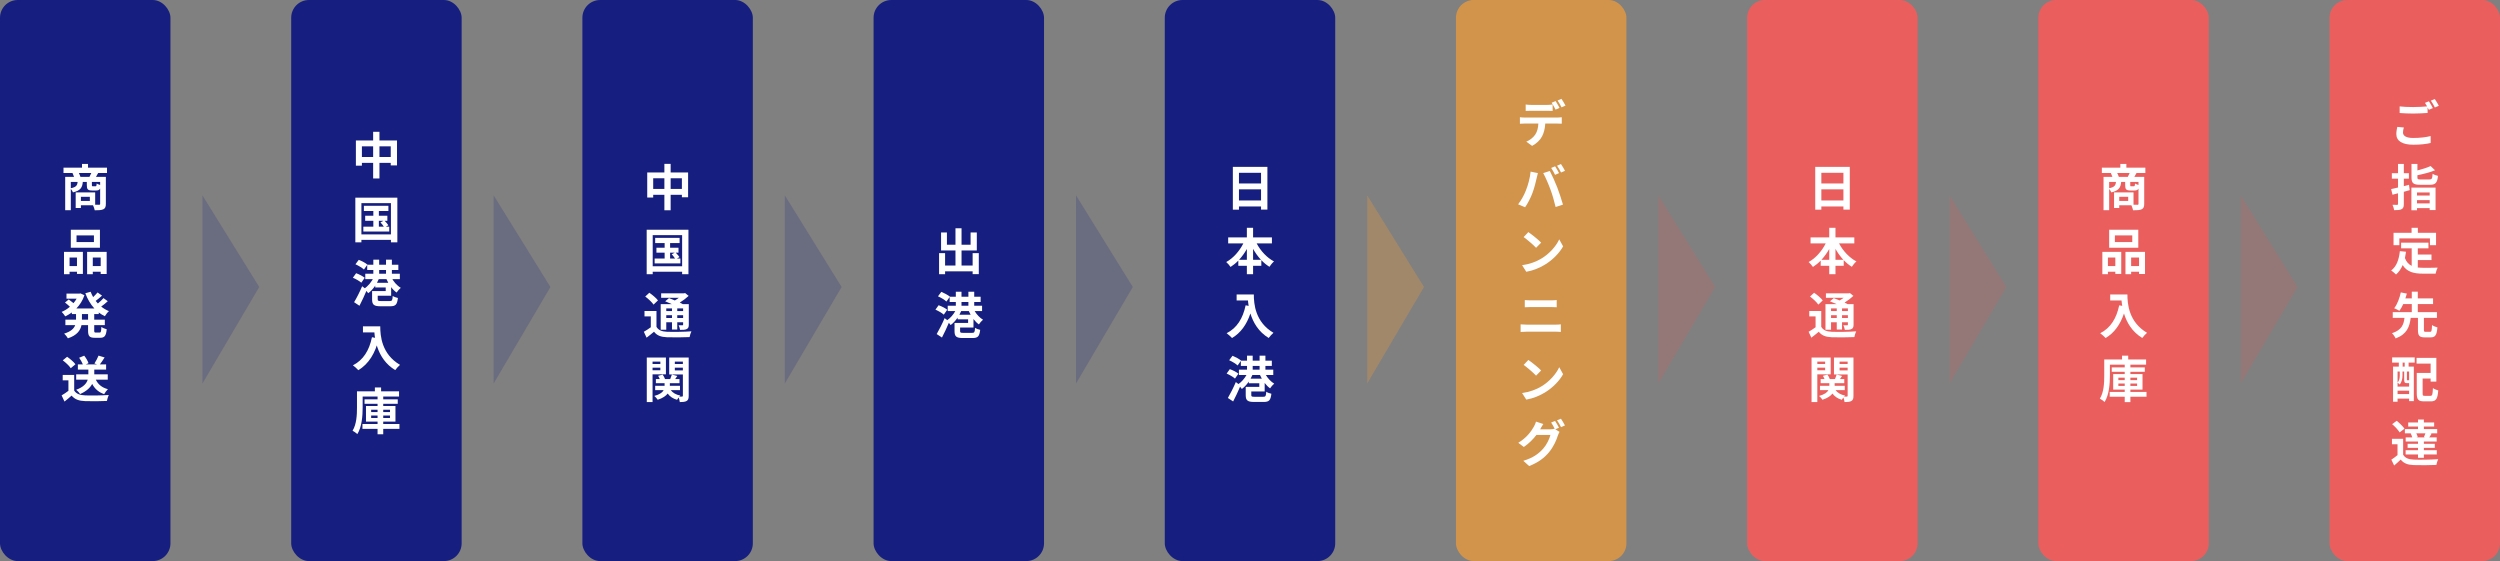 <svg xmlns="http://www.w3.org/2000/svg" width="704" height="158" viewBox="0 0 704 158" fill="none"><rect x="0" y="0" width="704" height="158" fill="#808080" stroke="none"/><path opacity="0.2" d="M57 108V55L73 80.82L57 108Z" fill="#161F7F"></path><path opacity="0.2" d="M139 108V55L155 80.82L139 108Z" fill="#161F7F"></path><path opacity="0.2" d="M221 108V55L237 80.82L221 108Z" fill="#161F7F"></path><path opacity="0.2" d="M303 108V55L319 80.82L303 108Z" fill="#161F7F"></path><path opacity="0.4" d="M385 108V55L401 80.82L385 108Z" fill="#D2944B"></path><path opacity="0.2" d="M467 108V55L483 80.82L467 108Z" fill="#EA5E5E"></path><path opacity="0.2" d="M549 108V55L565 80.82L549 108Z" fill="#EA5E5E"></path><path opacity="0.2" d="M631 108V55L647 80.82L631 108Z" fill="#EA5E5E"></path><rect width="48" height="158" rx="5" fill="#161F7F"></rect><path d="M22.656 49.81H25.19C25.358 49.474 25.554 49.082 25.708 48.718H22.208C22.39 49.082 22.572 49.502 22.656 49.81ZM28.2 52.078V51.238H25.876V52.12C25.876 52.414 25.918 52.456 26.156 52.456H26.884C27.122 52.456 27.178 52.358 27.22 51.686C27.43 51.826 27.85 51.98 28.2 52.078ZM19.94 51.238V53.002C21.438 52.708 21.76 52.204 21.858 51.238H19.94ZM25.302 56.586V55.41H22.782V56.586H25.302ZM30.132 48.718H27.64C27.416 49.124 27.206 49.502 27.024 49.81H29.81V57.398C29.81 58.224 29.642 58.672 29.096 58.938C28.55 59.19 27.766 59.218 26.674 59.218C26.604 58.826 26.394 58.224 26.198 57.804H22.782V58.574H21.312V54.178H26.8V57.65C27.29 57.664 27.724 57.664 27.892 57.664C28.13 57.664 28.2 57.594 28.2 57.384V53.086C27.99 53.506 27.64 53.646 27.08 53.646H25.946C24.7 53.646 24.448 53.268 24.448 52.134V51.238H23.314C23.188 52.792 22.67 53.688 20.542 54.178C20.444 53.898 20.192 53.478 19.94 53.198V59.19H18.358V49.81H20.85C20.738 49.46 20.57 49.04 20.416 48.718H17.882V47.206H23.09V46.156H24.784V47.206H30.132V48.718ZM26.45 68.174V66.284H21.55V68.174H26.45ZM28.144 64.688V69.756H19.94V64.688H28.144ZM21.676 72.514H19.59V74.922H21.676V72.514ZM18.022 77.218V70.918H23.342V77.148H21.676V76.518H19.59V77.218H18.022ZM26.128 74.922H28.354V72.514H26.128V74.922ZM24.532 70.918H30.034V77.162H28.354V76.518H26.128V77.218H24.532V70.918ZM24.798 90.024V88.442H23.076V90.024H24.798ZM27.808 88.442H26.534V90.024H29.516V91.55H26.534V93.062C26.534 93.566 26.59 93.65 26.982 93.65H28.06C28.424 93.65 28.494 93.37 28.55 92.054C28.9 92.334 29.572 92.614 30.048 92.712C29.88 94.56 29.446 95.12 28.214 95.12H26.688C25.176 95.12 24.798 94.63 24.798 93.076V91.55H22.95C22.642 93.02 21.718 94.406 19.128 95.274C18.918 94.896 18.414 94.252 18.064 93.944C19.996 93.356 20.836 92.488 21.186 91.55H18.414V90.024H21.41V88.442H20.234V87.98C19.646 88.414 19.016 88.778 18.372 89.086C18.148 88.708 17.686 88.134 17.364 87.826C18.176 87.49 18.974 87 19.688 86.384C19.324 86.02 18.764 85.544 18.302 85.194L19.352 84.326C19.772 84.62 20.304 85.026 20.696 85.362C21.032 84.97 21.326 84.55 21.578 84.102H18.722V82.674H22.376L22.67 82.618L23.776 83.136C23.286 84.606 22.488 85.852 21.508 86.86H26.576C25.484 85.684 24.644 84.228 24.028 82.576L25.526 82.156C25.722 82.674 25.946 83.178 26.226 83.654C26.688 83.234 27.15 82.744 27.472 82.352L28.732 83.248C28.158 83.766 27.514 84.312 26.94 84.732C27.136 84.984 27.346 85.222 27.556 85.46C28.13 84.998 28.746 84.424 29.138 83.948L30.356 84.816C29.782 85.348 29.11 85.894 28.494 86.328C29.152 86.86 29.88 87.294 30.678 87.616C30.286 87.938 29.782 88.596 29.53 89.044C28.914 88.75 28.34 88.4 27.808 87.994V88.442ZM30.342 106.918H26.982C27.598 108.234 28.718 109.158 30.384 109.592C30.034 109.914 29.558 110.558 29.334 110.992C27.752 110.446 26.674 109.48 25.96 108.108C25.4 109.158 24.378 110.166 22.558 110.964C22.348 110.614 21.83 110.04 21.452 109.76C23.58 108.976 24.392 107.926 24.7 106.918H21.452V105.42H24.882V104.076H21.928V102.606H23.328C23.104 102.046 22.712 101.318 22.292 100.744L23.706 100.156C24.224 100.8 24.742 101.668 24.924 102.284L24.182 102.606H27.304L26.59 102.354C26.996 101.738 27.486 100.814 27.752 100.142L29.46 100.66C29.012 101.374 28.536 102.074 28.13 102.606H29.88V104.076H26.548V105.42H30.342V106.918ZM21.242 102.578L19.926 103.684C19.492 103.012 18.498 102.088 17.672 101.472L18.904 100.464C19.744 101.052 20.766 101.92 21.242 102.578ZM20.892 105.574V109.97C21.466 110.908 22.516 111.286 23.972 111.342C25.61 111.412 28.76 111.37 30.622 111.23C30.44 111.622 30.188 112.434 30.104 112.91C28.424 112.994 25.61 113.022 23.944 112.952C22.222 112.882 21.074 112.49 20.164 111.398C19.548 111.944 18.932 112.49 18.162 113.078L17.35 111.342C17.952 110.992 18.652 110.53 19.268 110.054V107.1H17.658V105.574H20.892Z" fill="white"></path><rect x="82" width="48" height="158" rx="5" fill="#161F7F"></rect><path d="M100.218 39.55H111.796V46.578H110.032V41.202H101.912V46.648H100.218V39.55ZM101.1 44.212H111.012V45.864H101.1V44.212ZM105.076 37.114H106.854V50.26H105.076V37.114ZM102.472 57.956H109.374V59.426H102.472V57.956ZM102.836 60.756H109.08V62.17H102.836V60.756ZM102.318 63.836H109.612V65.208H102.318V63.836ZM105.132 58.418H106.686V64.564H105.132V58.418ZM107.134 62.618L108.198 62.058C108.618 62.464 109.122 63.052 109.36 63.43L108.24 64.06C108.016 63.668 107.54 63.052 107.134 62.618ZM100.064 55.66H111.894V68.246H110.088V57.2H101.772V68.246H100.064V55.66ZM100.988 66.006H110.914V67.546H100.988V66.006ZM103.41 74.542H112.174V76.04H103.41V74.542ZM102.864 77.09H112.594V78.602H102.864V77.09ZM105.132 73.128H106.77V78.196H105.132V73.128ZM108.702 73.128H110.354V78.21H108.702V73.128ZM105.244 78.07L106.686 78.546C106.042 80.128 104.908 81.682 103.69 82.564C103.438 82.186 102.906 81.598 102.542 81.304C103.634 80.604 104.712 79.316 105.244 78.07ZM110.186 78.028C110.718 79.218 111.754 80.408 112.86 81.052C112.482 81.36 111.936 81.962 111.684 82.382C110.48 81.542 109.416 80.016 108.786 78.504L110.186 78.028ZM105.468 81.962H108.618V80.954H105.664V79.638H110.144V83.278H105.468V81.962ZM104.782 81.962H106.364V84.286C106.364 84.706 106.49 84.776 107.316 84.776C107.68 84.776 109.262 84.776 109.738 84.776C110.41 84.776 110.508 84.594 110.592 83.334C110.928 83.586 111.614 83.824 112.048 83.908C111.838 85.798 111.39 86.246 109.864 86.246C109.458 86.246 107.554 86.246 107.162 86.246C105.314 86.246 104.782 85.812 104.782 84.314V81.962ZM100.092 74.416L101.03 73.17C101.856 73.492 102.934 74.052 103.466 74.514L102.486 75.9C101.996 75.424 100.932 74.794 100.092 74.416ZM99.364 78.21L100.288 76.936C101.114 77.23 102.178 77.776 102.71 78.224L101.744 79.61C101.254 79.162 100.204 78.56 99.364 78.21ZM99.714 85.098C100.372 84.02 101.282 82.256 101.982 80.604L103.312 81.612C102.682 83.11 101.94 84.734 101.226 86.106L99.714 85.098ZM102.206 91.898H106.168V93.606H102.206V91.898ZM105.342 91.898H107.078C107.078 94.558 107.456 99.71 112.65 102.748C112.258 103.056 111.586 103.798 111.292 104.218C105.958 101.012 105.342 94.754 105.342 91.898ZM104.74 94.964L106.672 95.314C105.692 99.472 103.83 102.482 100.904 104.246C100.596 103.882 99.812 103.182 99.378 102.874C102.304 101.39 103.984 98.674 104.74 94.964ZM102.654 112.446H112.006V113.706H102.654V112.446ZM102.066 119.404H112.482V120.762H102.066V119.404ZM106.322 111.648H107.918V122.288H106.322V111.648ZM104.516 117.01V117.71H109.822V117.01H104.516ZM104.516 115.372V116.044H109.822V115.372H104.516ZM103.06 114.336H111.362V118.732H103.06V114.336ZM105.566 109.114H107.316V111.088H105.566V109.114ZM101.31 110.206H112.37V111.662H101.31V110.206ZM100.526 110.206H102.122V114.77C102.122 116.996 101.912 120.23 100.624 122.246C100.344 121.952 99.644 121.462 99.28 121.294C100.428 119.446 100.526 116.758 100.526 114.77V110.206Z" fill="white"></path><rect x="164" width="48" height="158" rx="5" fill="#161F7F"></rect><path d="M188.854 53.212H192.018V50.202H188.854V53.212ZM183.94 53.212H187.09V50.202H183.94V53.212ZM188.854 48.564H193.768V55.55H192.018V54.85H188.854V59.218H187.09V54.85H183.94V55.62H182.26V48.564H187.09V46.142H188.854V48.564ZM188.7 71.156V72.808H190.1C189.862 72.43 189.47 71.954 189.148 71.59L190.002 71.156H188.7ZM190.618 72.808H191.598V74.166H184.346V72.808H187.16V71.156H184.85V69.756H187.16V68.44H184.5V66.984H191.374V68.44H188.7V69.756H191.066V71.156H190.296C190.674 71.548 191.122 72.066 191.346 72.402L190.618 72.808ZM183.8 74.978H192.088V66.214H183.8V74.978ZM182.106 64.688H193.866V77.218H192.088V76.518H183.8V77.218H182.106V64.688ZM189.232 86.846H187.622V87.602H189.232V86.846ZM192.368 87.602V86.846H190.716V87.602H192.368ZM190.716 89.548H192.368V88.764H190.716V89.548ZM187.622 89.548H189.232V88.764H187.622V89.548ZM187.622 90.752V92.852H186.054V85.642H189.19C188.56 85.348 187.888 85.068 187.314 84.844L188.392 83.948C188.882 84.13 189.47 84.354 190.044 84.606C190.436 84.382 190.814 84.116 191.164 83.864H186.18V82.604H192.606L192.928 82.52L193.922 83.318C193.222 83.976 192.34 84.648 191.43 85.208C191.738 85.362 192.032 85.502 192.27 85.642H193.964V91.41C193.964 92.082 193.838 92.432 193.39 92.656C192.942 92.894 192.34 92.894 191.5 92.894C191.444 92.488 191.276 91.942 191.094 91.592C191.528 91.606 192.018 91.606 192.158 91.606C192.326 91.592 192.368 91.536 192.368 91.396V90.752H190.716V92.796H189.232V90.752H187.622ZM185.284 84.592L184.038 85.782C183.604 85.11 182.554 84.144 181.7 83.5L182.848 82.436C183.702 83.024 184.78 83.92 185.284 84.592ZM184.864 87.574V92.04C185.41 92.978 186.376 93.37 187.804 93.426C189.47 93.496 192.788 93.454 194.706 93.3C194.51 93.692 194.258 94.462 194.188 94.924C192.466 95.008 189.498 95.036 187.79 94.966C186.11 94.896 185.004 94.49 184.164 93.412C183.52 93.958 182.862 94.504 182.078 95.092L181.308 93.426C181.91 93.09 182.624 92.628 183.268 92.152V89.1H181.49V87.574H184.864ZM185.956 101.822H183.758V102.508H185.956V101.822ZM183.758 104.272H185.956V103.544H183.758V104.272ZM187.524 105.406H183.758V113.218H182.134V100.674H187.524V105.406ZM190.03 104.3H192.298V103.544H190.03V104.3ZM192.298 101.822H190.03V102.508H192.298V101.822ZM193.936 100.674V111.454C193.936 112.224 193.81 112.644 193.362 112.91C192.914 113.176 192.298 113.218 191.43 113.218C191.402 112.868 191.248 112.336 191.094 111.916C190.926 112.154 190.758 112.392 190.66 112.588C189.498 112.252 188.63 111.664 188.014 110.824C187.524 111.482 186.67 112.098 185.214 112.574C185.018 112.266 184.584 111.762 184.248 111.496C185.816 111.076 186.558 110.474 186.894 109.858H184.5V108.64H187.146V107.912H184.696V106.75H185.788C185.662 106.442 185.508 106.12 185.326 105.84L186.6 105.49C186.88 105.854 187.146 106.358 187.272 106.75H188.728C188.896 106.33 189.092 105.826 189.204 105.476L190.73 105.868C190.52 106.176 190.31 106.484 190.128 106.75H191.346V107.912H188.63V108.64H191.486V109.858H188.882C189.442 110.614 190.366 111.16 191.556 111.384C191.472 111.468 191.374 111.566 191.29 111.678C191.626 111.692 191.948 111.692 192.074 111.678C192.242 111.678 192.298 111.608 192.298 111.44V105.448H188.448V100.674H193.936Z" fill="white"></path><rect x="246" width="48" height="158" rx="5" fill="#161F7F"></rect><path d="M273.892 71.282H275.628V77.204H273.892V76.406H266.136V77.218H264.442V71.282H266.136V74.768H269.062V70.54H265.002V65.458H266.654V68.916H269.062V64.282H270.77V68.916H273.318V65.458H275.068V70.54H270.77V74.768H273.892V71.282ZM270.168 88.638H273.332C273.136 88.302 272.968 87.952 272.814 87.602H270.672C270.532 87.952 270.35 88.302 270.168 88.638ZM270.756 85.04V86.104H272.702V85.04H270.756ZM274.13 92.236H270.364V93.244C270.364 93.678 270.504 93.734 271.316 93.734H273.724C274.396 93.734 274.494 93.566 274.578 92.306C274.9 92.558 275.586 92.796 276.02 92.88C275.81 94.742 275.362 95.19 273.85 95.19H271.162C269.314 95.19 268.796 94.756 268.796 93.272V90.934H272.618V89.926H269.664V89.45C269.09 90.276 268.418 91.018 267.704 91.536C267.578 91.354 267.396 91.116 267.2 90.906C266.612 92.306 265.912 93.79 265.254 95.05L263.77 94.07C264.4 92.992 265.31 91.228 266.01 89.59L266.752 90.15C267.634 89.548 268.46 88.596 269.006 87.602H266.878V86.104H269.16V85.04H267.424V83.64L266.514 84.914C266.024 84.438 264.974 83.808 264.134 83.444L265.072 82.184C265.884 82.52 266.962 83.08 267.494 83.542L267.48 83.556H269.16V82.156H270.756V83.556H272.702V82.156H274.34V83.556H276.146V85.04H274.34V86.104H276.552V87.602H274.466C275.04 88.582 275.922 89.506 276.818 90.038C276.44 90.346 275.908 90.934 275.656 91.354C275.11 90.976 274.592 90.444 274.13 89.842V92.236ZM266.738 87.224L265.772 88.61C265.282 88.148 264.246 87.56 263.42 87.196L264.316 85.95C265.156 86.244 266.206 86.776 266.738 87.224Z" fill="white"></path><rect x="328" width="48" height="158" rx="5" fill="#161F7F"></rect><path d="M348.892 56.46H355.108V53.324H348.892V56.46ZM355.108 48.662H348.892V51.672H355.108V48.662ZM347.17 46.982H356.9V59.022H355.108V58.14H348.892V59.05H347.17V46.982ZM352.868 73.158H355.094C354.254 72.262 353.498 71.212 352.868 70.078V73.158ZM348.92 73.158H351.118V70.106C350.488 71.226 349.746 72.262 348.92 73.158ZM358.174 68.538H353.876C354.968 70.638 356.76 72.57 358.762 73.62C358.342 73.956 357.768 74.656 357.474 75.132C356.662 74.628 355.892 73.998 355.192 73.256V74.852H352.868V77.218H351.118V74.852H348.71V73.382C348.038 74.082 347.296 74.684 346.526 75.174C346.232 74.754 345.7 74.11 345.308 73.788C347.282 72.71 349.046 70.694 350.124 68.538H345.854V66.858H351.118V64.156H352.868V66.858H358.174V68.538ZM348.234 82.926H353.078C353.078 85.572 353.456 90.682 358.608 93.72C358.244 94.014 357.558 94.742 357.264 95.176C354.366 93.426 352.882 90.78 352.112 88.274C351.062 91.41 349.382 93.734 346.946 95.19C346.638 94.84 345.854 94.154 345.42 93.832C348.332 92.362 349.998 89.66 350.768 85.978L351.622 86.132C351.524 85.6 351.468 85.096 351.426 84.62H348.234V82.926ZM352.168 106.638H355.332C355.136 106.302 354.968 105.952 354.814 105.602H352.672C352.532 105.952 352.35 106.302 352.168 106.638ZM352.756 103.04V104.104H354.702V103.04H352.756ZM356.13 110.236H352.364V111.244C352.364 111.678 352.504 111.734 353.316 111.734H355.724C356.396 111.734 356.494 111.566 356.578 110.306C356.9 110.558 357.586 110.796 358.02 110.88C357.81 112.742 357.362 113.19 355.85 113.19H353.162C351.314 113.19 350.796 112.756 350.796 111.272V108.934H354.618V107.926H351.664V107.45C351.09 108.276 350.418 109.018 349.704 109.536C349.578 109.354 349.396 109.116 349.2 108.906C348.612 110.306 347.912 111.79 347.254 113.05L345.77 112.07C346.4 110.992 347.31 109.228 348.01 107.59L348.752 108.15C349.634 107.548 350.46 106.596 351.006 105.602H348.878V104.104H351.16V103.04H349.424V101.64L348.514 102.914C348.024 102.438 346.974 101.808 346.134 101.444L347.072 100.184C347.884 100.52 348.962 101.08 349.494 101.542L349.48 101.556H351.16V100.156H352.756V101.556H354.702V100.156H356.34V101.556H358.146V103.04H356.34V104.104H358.552V105.602H356.466C357.04 106.582 357.922 107.506 358.818 108.038C358.44 108.346 357.908 108.934 357.656 109.354C357.11 108.976 356.592 108.444 356.13 107.842V110.236ZM348.738 105.224L347.772 106.61C347.282 106.148 346.246 105.56 345.42 105.196L346.316 103.95C347.156 104.244 348.206 104.776 348.738 105.224Z" fill="white"></path><rect x="410" width="48" height="158" rx="5" fill="#D2944B"></rect><path d="M429.632 29.43C430.08 29.5 430.654 29.542 431.13 29.542H435.708C436.184 29.542 436.744 29.5 437.22 29.43V31.236C436.744 31.208 436.198 31.194 435.708 31.194H431.13C430.654 31.194 430.052 31.208 429.632 31.236V29.43ZM428.008 33.014C428.428 33.07 428.918 33.098 429.352 33.098H438.522C438.816 33.098 439.432 33.07 439.796 33.014V34.834C439.446 34.806 438.914 34.792 438.522 34.792H435.148C435.064 36.234 434.756 37.41 434.252 38.39C433.762 39.37 432.684 40.448 431.438 41.078L429.8 39.888C430.794 39.51 431.774 38.712 432.334 37.886C432.908 37.018 433.146 35.968 433.202 34.792H429.352C428.946 34.792 428.4 34.82 428.008 34.848V33.014ZM438.06 28.464C438.41 28.982 438.9 29.864 439.166 30.382L438.046 30.872C437.752 30.298 437.318 29.458 436.94 28.926L438.06 28.464ZM439.712 27.834C440.076 28.366 440.594 29.248 440.846 29.738L439.726 30.228C439.432 29.64 438.984 28.828 438.606 28.296L439.712 27.834ZM437.92 46.828C438.27 47.346 438.76 48.228 439.026 48.746L437.906 49.236C437.612 48.662 437.192 47.822 436.814 47.29L437.92 46.828ZM439.572 46.198C439.936 46.73 440.454 47.612 440.706 48.102L439.586 48.578C439.306 48.004 438.844 47.178 438.466 46.66L439.572 46.198ZM429.688 53.646C430.318 52.078 430.85 50.104 431.018 48.326L433.062 48.746C432.936 49.152 432.782 49.838 432.726 50.146C432.53 51.126 432.026 53.058 431.536 54.36C431.032 55.718 430.206 57.314 429.464 58.364L427.504 57.538C428.386 56.39 429.212 54.878 429.688 53.646ZM436.604 53.352C436.072 51.882 435.162 49.81 434.574 48.746L436.436 48.144C437.01 49.222 437.976 51.378 438.508 52.736C438.998 53.996 439.74 56.236 440.132 57.622L438.06 58.294C437.668 56.628 437.164 54.864 436.604 53.352ZM430.374 65.36C431.354 66.018 433.174 67.474 433.986 68.328L432.558 69.784C431.83 69 430.08 67.474 429.058 66.76L430.374 65.36ZM428.624 74.684C430.808 74.376 432.628 73.662 433.986 72.85C436.38 71.436 438.2 69.294 439.082 67.404L440.174 69.378C439.11 71.268 437.248 73.2 434.994 74.558C433.58 75.412 431.774 76.196 429.8 76.532L428.624 74.684ZM429.38 84.494C429.884 84.55 430.542 84.578 431.018 84.578H436.814C437.374 84.578 437.976 84.536 438.368 84.494V86.524C437.962 86.51 437.304 86.468 436.814 86.468H431.032C430.5 86.468 429.856 86.496 429.38 86.524V84.494ZM428.204 91.34C428.75 91.382 429.408 91.424 429.954 91.424H437.99C438.466 91.424 439.054 91.396 439.53 91.34V93.482C439.04 93.426 438.41 93.398 437.99 93.398H429.954C429.408 93.398 428.722 93.44 428.204 93.482V91.34ZM430.374 101.36C431.354 102.018 433.174 103.474 433.986 104.328L432.558 105.784C431.83 105 430.08 103.474 429.058 102.76L430.374 101.36ZM428.624 110.684C430.808 110.376 432.628 109.662 433.986 108.85C436.38 107.436 438.2 105.294 439.082 103.404L440.174 105.378C439.11 107.268 437.248 109.2 434.994 110.558C433.58 111.412 431.774 112.196 429.8 112.532L428.624 110.684ZM437.906 118.534C438.256 119.038 438.76 119.934 439.012 120.452L437.976 120.886L439.166 121.614C439.012 121.88 438.816 122.272 438.704 122.622C438.326 123.868 437.528 125.73 436.254 127.284C434.924 128.922 433.244 130.196 430.612 131.246L428.96 129.762C431.816 128.908 433.37 127.69 434.602 126.29C435.554 125.212 436.366 123.518 436.59 122.482H432.656C431.718 123.7 430.5 124.932 429.114 125.87L427.546 124.694C429.996 123.21 431.228 121.39 431.914 120.186C432.124 119.85 432.418 119.206 432.544 118.73L434.602 119.402C434.266 119.892 433.902 120.522 433.748 120.83C433.734 120.858 433.72 120.872 433.706 120.9H436.506C436.94 120.9 437.416 120.83 437.724 120.732L437.822 120.788C437.542 120.228 437.15 119.486 436.8 118.982L437.906 118.534ZM439.558 117.904C439.922 118.422 440.44 119.318 440.692 119.808L439.586 120.284C439.292 119.696 438.844 118.884 438.452 118.352L439.558 117.904Z" fill="white"></path><rect x="492" width="48" height="158" rx="5" fill="#EA5E5E"></rect><path d="M512.892 56.46H519.108V53.324H512.892V56.46ZM519.108 48.662H512.892V51.672H519.108V48.662ZM511.17 46.982H520.9V59.022H519.108V58.14H512.892V59.05H511.17V46.982ZM516.868 73.158H519.094C518.254 72.262 517.498 71.212 516.868 70.078V73.158ZM512.92 73.158H515.118V70.106C514.488 71.226 513.746 72.262 512.92 73.158ZM522.174 68.538H517.876C518.968 70.638 520.76 72.57 522.762 73.62C522.342 73.956 521.768 74.656 521.474 75.132C520.662 74.628 519.892 73.998 519.192 73.256V74.852H516.868V77.218H515.118V74.852H512.71V73.382C512.038 74.082 511.296 74.684 510.526 75.174C510.232 74.754 509.7 74.11 509.308 73.788C511.282 72.71 513.046 70.694 514.124 68.538H509.854V66.858H515.118V64.156H516.868V66.858H522.174V68.538ZM517.232 86.846H515.622V87.602H517.232V86.846ZM520.368 87.602V86.846H518.716V87.602H520.368ZM518.716 89.548H520.368V88.764H518.716V89.548ZM515.622 89.548H517.232V88.764H515.622V89.548ZM515.622 90.752V92.852H514.054V85.642H517.19C516.56 85.348 515.888 85.068 515.314 84.844L516.392 83.948C516.882 84.13 517.47 84.354 518.044 84.606C518.436 84.382 518.814 84.116 519.164 83.864H514.18V82.604H520.606L520.928 82.52L521.922 83.318C521.222 83.976 520.34 84.648 519.43 85.208C519.738 85.362 520.032 85.502 520.27 85.642H521.964V91.41C521.964 92.082 521.838 92.432 521.39 92.656C520.942 92.894 520.34 92.894 519.5 92.894C519.444 92.488 519.276 91.942 519.094 91.592C519.528 91.606 520.018 91.606 520.158 91.606C520.326 91.592 520.368 91.536 520.368 91.396V90.752H518.716V92.796H517.232V90.752H515.622ZM513.284 84.592L512.038 85.782C511.604 85.11 510.554 84.144 509.7 83.5L510.848 82.436C511.702 83.024 512.78 83.92 513.284 84.592ZM512.864 87.574V92.04C513.41 92.978 514.376 93.37 515.804 93.426C517.47 93.496 520.788 93.454 522.706 93.3C522.51 93.692 522.258 94.462 522.188 94.924C520.466 95.008 517.498 95.036 515.79 94.966C514.11 94.896 513.004 94.49 512.164 93.412C511.52 93.958 510.862 94.504 510.078 95.092L509.308 93.426C509.91 93.09 510.624 92.628 511.268 92.152V89.1H509.49V87.574H512.864ZM513.956 101.822H511.758V102.508H513.956V101.822ZM511.758 104.272H513.956V103.544H511.758V104.272ZM515.524 105.406H511.758V113.218H510.134V100.674H515.524V105.406ZM518.03 104.3H520.298V103.544H518.03V104.3ZM520.298 101.822H518.03V102.508H520.298V101.822ZM521.936 100.674V111.454C521.936 112.224 521.81 112.644 521.362 112.91C520.914 113.176 520.298 113.218 519.43 113.218C519.402 112.868 519.248 112.336 519.094 111.916C518.926 112.154 518.758 112.392 518.66 112.588C517.498 112.252 516.63 111.664 516.014 110.824C515.524 111.482 514.67 112.098 513.214 112.574C513.018 112.266 512.584 111.762 512.248 111.496C513.816 111.076 514.558 110.474 514.894 109.858H512.5V108.64H515.146V107.912H512.696V106.75H513.788C513.662 106.442 513.508 106.12 513.326 105.84L514.6 105.49C514.88 105.854 515.146 106.358 515.272 106.75H516.728C516.896 106.33 517.092 105.826 517.204 105.476L518.73 105.868C518.52 106.176 518.31 106.484 518.128 106.75H519.346V107.912H516.63V108.64H519.486V109.858H516.882C517.442 110.614 518.366 111.16 519.556 111.384C519.472 111.468 519.374 111.566 519.29 111.678C519.626 111.692 519.948 111.692 520.074 111.678C520.242 111.678 520.298 111.608 520.298 111.44V105.448H516.448V100.674H521.936Z" fill="white"></path><rect x="574" width="48" height="158" rx="5" fill="#EA5E5E"></rect><path d="M596.656 49.81H599.19C599.358 49.474 599.554 49.082 599.708 48.718H596.208C596.39 49.082 596.572 49.502 596.656 49.81ZM602.2 52.078V51.238H599.876V52.12C599.876 52.414 599.918 52.456 600.156 52.456H600.884C601.122 52.456 601.178 52.358 601.22 51.686C601.43 51.826 601.85 51.98 602.2 52.078ZM593.94 51.238V53.002C595.438 52.708 595.76 52.204 595.858 51.238H593.94ZM599.302 56.586V55.41H596.782V56.586H599.302ZM604.132 48.718H601.64C601.416 49.124 601.206 49.502 601.024 49.81H603.81V57.398C603.81 58.224 603.642 58.672 603.096 58.938C602.55 59.19 601.766 59.218 600.674 59.218C600.604 58.826 600.394 58.224 600.198 57.804H596.782V58.574H595.312V54.178H600.8V57.65C601.29 57.664 601.724 57.664 601.892 57.664C602.13 57.664 602.2 57.594 602.2 57.384V53.086C601.99 53.506 601.64 53.646 601.08 53.646H599.946C598.7 53.646 598.448 53.268 598.448 52.134V51.238H597.314C597.188 52.792 596.67 53.688 594.542 54.178C594.444 53.898 594.192 53.478 593.94 53.198V59.19H592.358V49.81H594.85C594.738 49.46 594.57 49.04 594.416 48.718H591.882V47.206H597.09V46.156H598.784V47.206H604.132V48.718ZM600.45 68.174V66.284H595.55V68.174H600.45ZM602.144 64.688V69.756H593.94V64.688H602.144ZM595.676 72.514H593.59V74.922H595.676V72.514ZM592.022 77.218V70.918H597.342V77.148H595.676V76.518H593.59V77.218H592.022ZM600.128 74.922H602.354V72.514H600.128V74.922ZM598.532 70.918H604.034V77.162H602.354V76.518H600.128V77.218H598.532V70.918ZM594.234 82.926H599.078C599.078 85.572 599.456 90.682 604.608 93.72C604.244 94.014 603.558 94.742 603.264 95.176C600.366 93.426 598.882 90.78 598.112 88.274C597.062 91.41 595.382 93.734 592.946 95.19C592.638 94.84 591.854 94.154 591.42 93.832C594.332 92.362 595.998 89.66 596.768 85.978L597.622 86.132C597.524 85.6 597.468 85.096 597.426 84.62H594.234V82.926ZM596.53 108.682H598.322V107.996H596.53V108.682ZM596.53 106.358V107.044H598.322V106.358H596.53ZM601.808 106.358H599.918V107.044H601.808V106.358ZM601.808 108.682V107.996H599.918V108.682H601.808ZM604.454 110.376V111.72H599.918V113.232H598.322V111.72H594.094V110.376H598.322V109.718H595.074V105.336H598.322V104.706H594.668V103.46H598.322V102.69H594.15V105.756C594.15 107.982 593.94 111.202 592.652 113.204C592.372 112.91 591.7 112.434 591.322 112.266C592.47 110.418 592.554 107.744 592.554 105.756V101.234H597.566V100.156H599.302V101.234H604.342V102.69H599.918V103.46H603.978V104.706H599.918V105.336H603.334V109.718H599.918V110.376H604.454Z" fill="white"></path><rect x="656" width="48" height="158" rx="5" fill="#EA5E5E"></rect><path d="M676.92 35.898C676.78 36.402 676.682 36.85 676.682 37.312C676.682 38.222 677.536 38.852 679.552 38.852C681.442 38.852 683.234 38.642 684.466 38.306L684.48 40.266C683.262 40.56 681.582 40.756 679.622 40.756C676.416 40.756 674.806 39.678 674.806 37.746C674.806 36.934 674.974 36.262 675.072 35.73L676.92 35.898ZM683.976 28.52C684.326 29.024 684.83 29.92 685.096 30.438L683.962 30.928C683.864 30.718 683.738 30.48 683.612 30.242V31.81C682.632 31.88 680.896 31.978 679.566 31.978C678.096 31.978 676.878 31.908 675.744 31.824V29.962C676.78 30.088 678.082 30.144 679.552 30.144C680.882 30.144 682.394 30.06 683.472 29.962C683.276 29.598 683.066 29.248 682.87 28.968L683.976 28.52ZM685.642 27.89C686.006 28.408 686.524 29.304 686.776 29.794L685.656 30.27C685.362 29.682 684.914 28.87 684.522 28.338L685.642 27.89ZM678.376 52.036L678.572 53.548C678.026 53.702 677.48 53.856 676.92 54.01V57.412C676.92 58.238 676.78 58.63 676.304 58.896C675.842 59.148 675.17 59.19 674.19 59.19C674.148 58.77 673.924 58.098 673.728 57.664C674.274 57.692 674.834 57.692 675.016 57.692C675.212 57.678 675.282 57.622 675.282 57.426V54.43L673.728 54.836L673.336 53.24C673.896 53.128 674.568 52.974 675.282 52.806V50.314H673.546V48.774H675.282V46.156H676.92V48.774H678.348V50.314H676.92V52.414C677.41 52.288 677.9 52.162 678.376 52.036ZM684.2 54.206H680.63V55.06H684.2V54.206ZM680.63 57.286H684.2V56.362H680.63V57.286ZM679.048 59.218V52.834H685.852V59.162H684.2V58.616H680.63V59.218H679.048ZM681.694 50.538H684.116C684.816 50.538 684.928 50.314 685.026 48.928C685.376 49.18 686.076 49.446 686.538 49.53C686.328 51.504 685.838 52.036 684.242 52.036H681.526C679.58 52.036 679.076 51.56 679.076 49.95V46.156H680.742V47.99C682.142 47.64 683.542 47.192 684.466 46.758L685.698 47.962C684.27 48.536 682.408 49.012 680.742 49.348V49.936C680.742 50.468 680.882 50.538 681.694 50.538ZM675.66 67.138V69.056H674.022V65.556H679.104V64.156H680.868V65.556H685.992V69.056H684.27V67.138H675.66ZM680.854 73.242V75.328C681.358 75.384 681.89 75.412 682.45 75.412C683.206 75.412 685.516 75.412 686.454 75.37C686.216 75.776 685.95 76.574 685.866 77.064H682.366C679.79 77.064 677.872 76.644 676.584 74.656C676.136 75.72 675.52 76.616 674.722 77.302C674.442 77.008 673.742 76.42 673.35 76.168C674.862 75.048 675.548 73.116 675.8 70.722L677.536 70.89C677.452 71.52 677.354 72.108 677.228 72.668C677.648 73.788 678.306 74.46 679.132 74.866V69.924H676.15V68.342H683.85V69.924H680.854V71.674H684.704V73.242H680.854ZM683.08 93.44H684.298C684.718 93.44 684.802 93.174 684.858 91.522C685.194 91.802 685.922 92.082 686.37 92.194C686.202 94.406 685.754 95.008 684.452 95.008H682.828C681.26 95.008 680.896 94.49 680.896 92.908V89.506H678.852C678.544 91.998 677.83 94.084 674.61 95.302C674.414 94.854 673.952 94.182 673.574 93.832C676.36 92.922 676.892 91.354 677.102 89.506H673.798V87.896H679.16V85.628H676.752C676.43 86.342 676.066 87.014 675.674 87.532C675.296 87.294 674.596 86.958 674.204 86.804C675.114 85.656 675.772 83.766 676.066 82.338L677.774 82.674C677.648 83.108 677.508 83.556 677.354 84.032H679.16V82.142H680.854V84.032H685.152V85.628H680.854V87.896H686.244V89.506H682.576V92.908C682.576 93.37 682.646 93.44 683.08 93.44ZM677.158 103.236V102.116H676.584V103.236H677.158ZM678.404 107.1V104.622H677.788V106.89C677.788 107.072 677.802 107.086 677.9 107.086H678.152C678.278 107.086 678.306 107.086 678.334 107.044C678.348 107.058 678.376 107.086 678.404 107.1ZM675.156 110.964H678.404V110.012H675.156V110.964ZM675.772 104.622H675.156V107.716C675.702 107.114 675.772 106.344 675.772 105.714V104.622ZM678.278 107.898H677.802C677.2 107.898 677.018 107.716 677.018 106.89V104.622H676.542V105.728C676.542 106.512 676.388 107.548 675.744 108.276C675.618 108.136 675.338 107.87 675.156 107.758V108.864H678.404V107.898H678.278ZM673.616 102.116L673.63 100.646H679.986V102.116H678.264V103.236H679.734V112.952H678.404V112.252H675.156V113.134H673.882V103.236H675.506V102.116H673.616ZM682.842 111.468H684.41C684.942 111.468 685.026 111.132 685.11 109.284C685.474 109.55 686.174 109.844 686.608 109.942C686.44 112.308 685.992 113.022 684.55 113.022H682.604C681.05 113.022 680.56 112.546 680.56 110.824V105.014H684.466V102.382H680.504V100.772H686.076V107.464H684.466V106.596H682.212V110.81C682.212 111.398 682.296 111.468 682.842 111.468ZM682.898 123.168L682.576 123.084C682.716 122.776 682.87 122.384 682.996 122.034H680.434C680.616 122.384 680.77 122.79 680.84 123.084L680.462 123.168H682.898ZM678.852 122.076L679.048 122.034H677.214V120.83H680.91V120.116H678.152V118.968H680.91V118.142H682.562V118.968H685.46V120.116H682.562V120.83H686.314V122.034H684.382L684.732 122.118C684.494 122.51 684.284 122.874 684.088 123.168H686.174V124.344H682.562V124.974H685.642V126.122H682.562V126.78H686.202V127.984H682.562V128.922H680.91V127.984H677.424V126.78H680.91V126.122H677.984V124.974H680.91V124.344H677.438V123.168H679.286C679.202 122.818 679.034 122.398 678.852 122.076ZM677.102 120.718L675.73 121.768C675.338 121.082 674.414 120.116 673.63 119.444L674.904 118.492C675.688 119.122 676.654 120.046 677.102 120.718ZM676.724 123.574V128.04C677.27 128.978 678.25 129.37 679.678 129.426C681.358 129.496 684.662 129.454 686.594 129.3C686.398 129.692 686.16 130.462 686.076 130.924C684.34 131.008 681.372 131.036 679.664 130.966C677.998 130.896 676.878 130.49 676.038 129.412C675.478 129.958 674.904 130.49 674.19 131.092L673.406 129.44C673.952 129.09 674.582 128.628 675.142 128.152V125.1H673.574V123.574H676.724Z" fill="white"></path></svg>